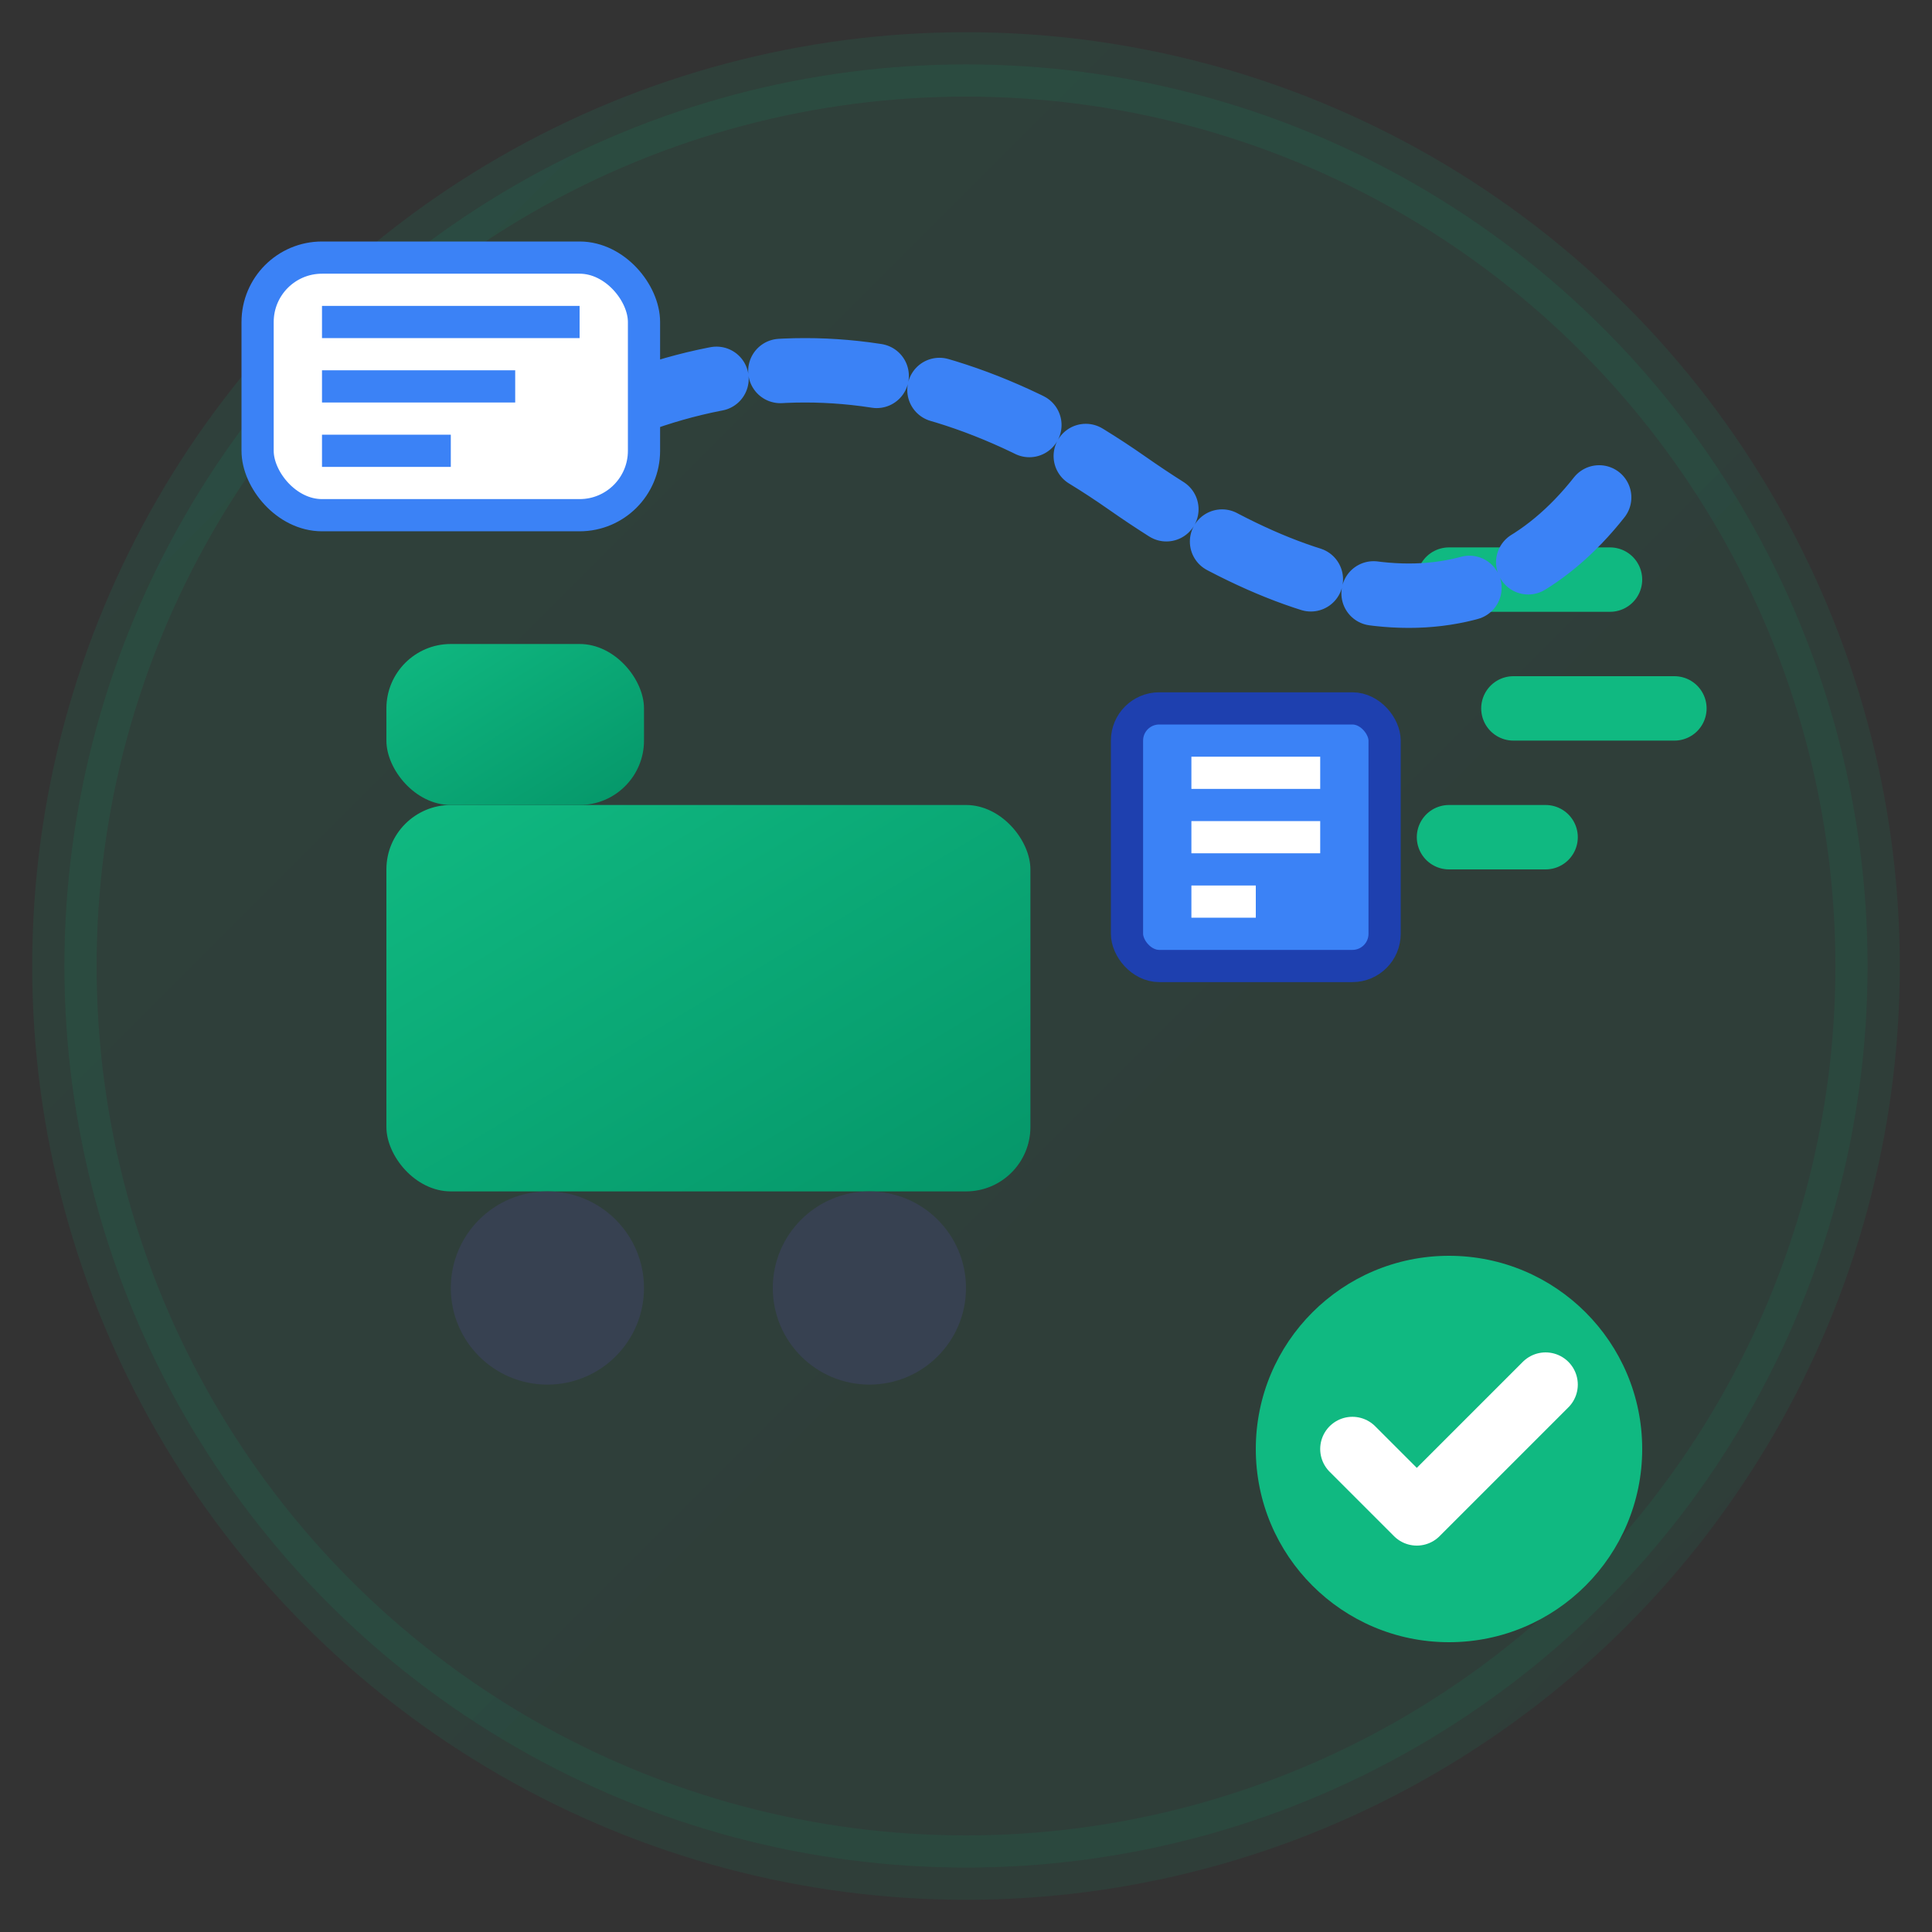 <svg width="60" height="60" viewBox="0 0 60 60" fill="none" xmlns="http://www.w3.org/2000/svg">
  <rect x="0" y="0" width="60" height="60" fill="#333333" stroke="none"/>
  <defs>
    <linearGradient id="deliveryGradient" x1="0%" y1="0%" x2="100%" y2="100%">
      <stop offset="0%" style="stop-color:#10b981;stop-opacity:1" />
      <stop offset="100%" style="stop-color:#059669;stop-opacity:1" />
    </linearGradient>
  </defs>
  
  <!-- Background circle -->
  <circle cx="30" cy="30" r="28" fill="url(#deliveryGradient)" opacity="0.1" stroke="url(#deliveryGradient)" stroke-width="2"/>
  
  <!-- Delivery truck body -->
  <rect x="12" y="25" width="20" height="12" rx="2" fill="url(#deliveryGradient)"/>
  
  <!-- Truck cabin -->
  <rect x="12" y="20" width="8" height="5" rx="2" fill="url(#deliveryGradient)"/>
  
  <!-- Truck wheels -->
  <circle cx="17" cy="40" r="3" fill="#374151"/>
  <circle cx="27" cy="40" r="3" fill="#374151"/>
  
  <!-- Delivery box -->
  <rect x="35" y="22" width="8" height="8" rx="1" fill="#3b82f6" stroke="#1e40af" stroke-width="1"/>
  
  <!-- Box details -->
  <line x1="37" y1="24" x2="41" y2="24" stroke="white" stroke-width="1"/>
  <line x1="37" y1="26" x2="41" y2="26" stroke="white" stroke-width="1"/>
  <line x1="37" y1="28" x2="39" y2="28" stroke="white" stroke-width="1"/>
  
  <!-- Speed lines -->
  <line x1="45" y1="18" x2="50" y2="18" stroke="#10b981" stroke-width="2" stroke-linecap="round"/>
  <line x1="47" y1="22" x2="52" y2="22" stroke="#10b981" stroke-width="2" stroke-linecap="round"/>
  <line x1="45" y1="26" x2="48" y2="26" stroke="#10b981" stroke-width="2" stroke-linecap="round"/>
  
  <!-- Delivery route -->
  <path d="M15 15 Q25 8 35 15 Q45 22 50 15" stroke="#3b82f6" stroke-width="2" fill="none" stroke-linecap="round" stroke-dasharray="3,2"/>
  
  <!-- Checkmarks for successful delivery -->
  <circle cx="45" cy="45" r="6" fill="#10b981"/>
  <path d="M42 45 L44 47 L48 43" stroke="white" stroke-width="2" fill="none" stroke-linecap="round" stroke-linejoin="round"/>
  
  <!-- Message icon -->
  <rect x="8" y="8" width="12" height="8" rx="2" fill="white" stroke="#3b82f6" stroke-width="1"/>
  <line x1="10" y1="10" x2="18" y2="10" stroke="#3b82f6" stroke-width="1"/>
  <line x1="10" y1="12" x2="16" y2="12" stroke="#3b82f6" stroke-width="1"/>
  <line x1="10" y1="14" x2="14" y2="14" stroke="#3b82f6" stroke-width="1"/>
</svg>
